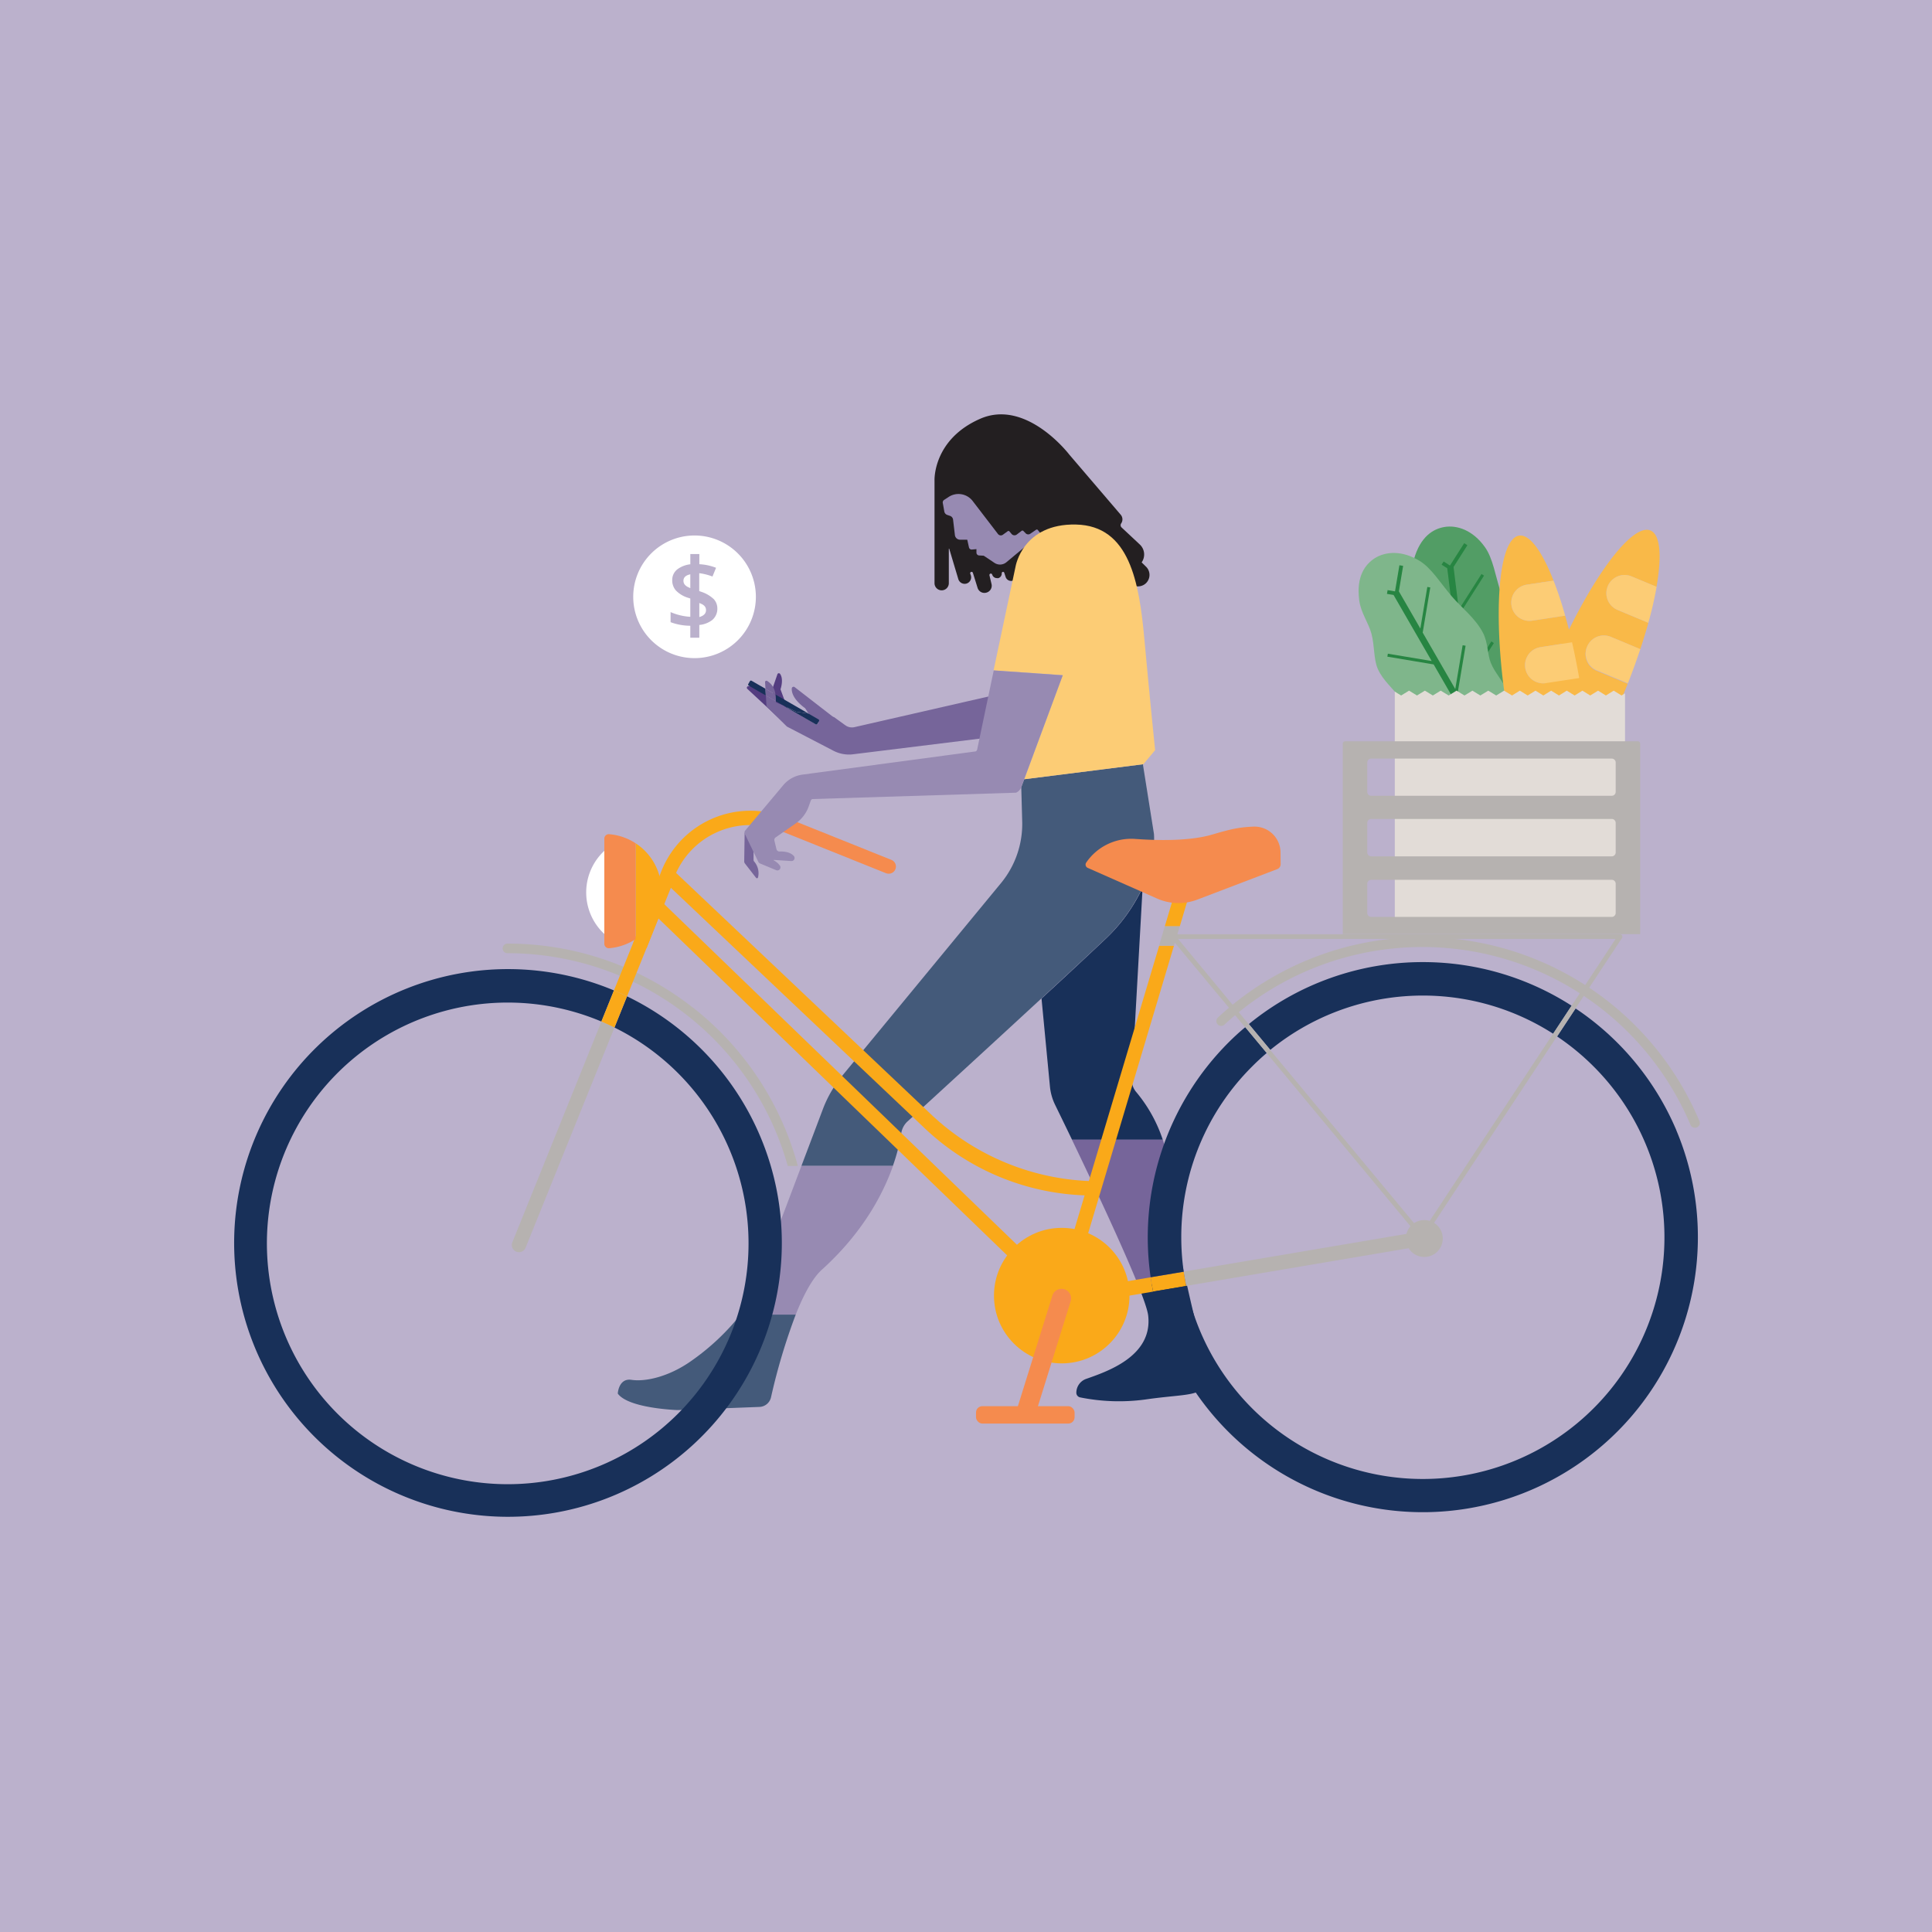 <?xml version="1.0" encoding="UTF-8"?> <svg xmlns="http://www.w3.org/2000/svg" viewBox="0 0 540 540"><defs><style>.cls-1{fill:#bbb1cc;}.cls-2{fill:#183059;}.cls-3{fill:#445a7a;}.cls-4{fill:#978ab2;}.cls-5{fill:#76659a;}.cls-6{fill:#b6b2b0;}.cls-7{fill:#543d80;}.cls-8{fill:#231f21;}.cls-9{fill:#fccc75;}.cls-10{fill:none;}.cls-11{fill:#faa919;}.cls-12{fill:#529d65;}.cls-13{fill:#278542;}.cls-14{fill:#7fb68b;}.cls-15{fill:#f9b948;}.cls-16{fill:#edeae7;}.cls-17{fill:#fff;}.cls-18{fill:#e2dcd7;}.cls-19{fill:#f58b4e;}</style></defs><g id="BG"><rect class="cls-1" width="540" height="540"></rect></g><g id="Illos"><path class="cls-2" d="M320.92,367.7c1.31,11.44-11.62,15.68-17.35,17.71a4.11,4.11,0,0,0-2.73,3.87h0a1.32,1.32,0,0,0,1.09,1.3,54.86,54.86,0,0,0,18,.61c8.56-1.24,12.55-1,15.55-2.47,1.81-.91,3-2.06,2.23-4.92-1.47-5.73-4-15.85-6-24.88H318C319.66,363.05,320.75,366.2,320.92,367.7Z"></path><path class="cls-2" d="M317.62,305.28a5.11,5.11,0,0,1-1.26-3.64l3-53.54a46.8,46.8,0,0,1-10.75,14.71c-4.35,4.1-10.66,10-17.5,16.28l2.35,24.58a14.89,14.89,0,0,0,1.43,5.1c1.05,2.15,2.73,5.6,4.75,9.79H325A40.61,40.61,0,0,0,317.62,305.28Z"></path><path class="cls-3" d="M192.87,380.62c-6.37,4.39-12.74,5.6-16.36,5.05s-3.84,3.84-3.84,3.84c3,4.17,16.69,4.61,16.69,4.61l22.9-.88a3.45,3.45,0,0,0,3.24-2.69,171.13,171.13,0,0,1,6.91-23.12H207A65.69,65.69,0,0,1,192.87,380.62Z"></path><path class="cls-3" d="M322.53,233.06l-3.07-19.32.11-.14-33.29,4.2-.83,2.22.26,9.57a26,26,0,0,1-5.92,17.23l-44.33,53.79A33,33,0,0,0,230,310c-1.46,3.88-3.62,9.6-6,15.87h25.56a51.34,51.34,0,0,0,2.35-9.14,5.59,5.59,0,0,1,1.76-3.3c5.2-4.75,22.54-20.63,37.39-34.35,6.84-6.32,13.15-12.18,17.5-16.28a46.8,46.8,0,0,0,10.75-14.71C323.24,239.51,322.53,233.06,322.53,233.06Z"></path><path class="cls-4" d="M209.78,362.83a24.32,24.32,0,0,1-2.81,4.6h15.44c2.07-5.23,4.49-9.89,7.13-12.39,11.64-10.46,17.3-21.36,20.05-29.16H224C218.29,341.05,211.28,359.45,209.78,362.83Z"></path><path class="cls-5" d="M328.68,341.09A68.85,68.85,0,0,0,325,318.56H299.62c5.67,11.81,14,29.47,18.38,40.36h13.64C329.78,350.61,328.37,343.23,328.68,341.09Z"></path><path class="cls-6" d="M193.66,281.63a83.64,83.64,0,0,0-51.83-17.89,1.34,1.34,0,1,0,0,2.68,81.38,81.38,0,0,1,78.35,59.47H223a84.05,84.05,0,0,0-29.3-44.26Z"></path><path class="cls-7" d="M220.35,198.61l-2.2-5.94s1-2.83-.14-4.35a.42.42,0,0,0-.72.13l-1.49,4.32,1.71,5.84Z"></path><path class="cls-7" d="M218.41,201.38l-9.52-8.83a.44.44,0,0,1,.25-.76,4.25,4.25,0,0,1,3.4,1.28,23.61,23.61,0,0,0,4.23,3.19Z"></path><path class="cls-5" d="M234,201.26l-11.89-9.21a.5.5,0,0,0-.8.35c-.09,1,.33,3.07,3.73,5.55l2.59,4.09Z"></path><path class="cls-8" d="M319.09,157.19h0a3.82,3.82,0,0,0-.51-5l-5.09-4.76a.87.87,0,0,1-.12-1.13h0a2,2,0,0,0-.15-2.46L298.82,127s-11.86-15.52-24.74-10c-13.37,5.78-12.88,17.28-12.88,17.28s0,21.89,0,28.72a2,2,0,0,0,2,2h0a2,2,0,0,0,2-2v-9.6a.06.06,0,0,1,.12,0l2.52,8.43a1.86,1.86,0,0,0,2.3,1.28,1.83,1.83,0,0,0,1.18-2.4l-.12-.34a.39.39,0,0,1,.15-.48.39.39,0,0,1,.57.2l1.31,4.2a2,2,0,0,0,2.54,1.33h0a2,2,0,0,0,1.36-2.4l-.57-2.4a.42.42,0,0,1,.2-.46.4.4,0,0,1,.56.23h0a1.38,1.38,0,0,0,1.32,1h.41a1.35,1.35,0,0,0,.94-1.37.36.36,0,0,1,.24-.36h0a.36.36,0,0,1,.46.22l.4,1.22a1.61,1.61,0,0,0,2,1h0a1.61,1.61,0,0,0,1-2l-.27-.85a2.46,2.46,0,0,0,3.44-1.18l19-4.86,9.55,9.55a3.22,3.22,0,0,0,4.54,0h0a3.22,3.22,0,0,0,0-4.54Z"></path><path class="cls-4" d="M263.84,139.75,265,139a5,5,0,0,1,6.84,1l7.07,9.22a1,1,0,0,0,1.45.2l1.29-.94a.36.36,0,0,1,.5.06l.6.71a1.05,1.05,0,0,0,1.46.14l1.31-1a.38.38,0,0,1,.5,0l.64.65a1,1,0,0,0,1.35.11l1.58-1.08a.36.36,0,0,1,.5.08l.79,1-9.59,8a2.79,2.79,0,0,1-3.34.17l-3-2-1.29-.07a.79.79,0,0,1-.74-.77l0-1-1.25.12a.77.77,0,0,1-.84-.61l-.48-2.14h-2a1.46,1.46,0,0,1-1.45-1.28l-.52-4.38a1.26,1.26,0,0,0-.84-1l-.79-.27a1.24,1.24,0,0,1-.82-1l-.4-2.24A.87.87,0,0,1,263.84,139.75Z"></path><path class="cls-9" d="M322.86,209.67s-1.54-14.93-3-31-4.18-31.73-19.11-32.06-16.9,11.75-16.9,11.75l-6.14,29,19.31,1.35L286.28,217.8l33.29-4.2Z"></path><path class="cls-10" d="M216.85,196.24l2.19,1L216.85,196Z"></path><path class="cls-2" d="M216.85,196l2.19,1.27,3.54,1.68,3.33.46-9.19-5.31A11,11,0,0,1,216.85,196Z"></path><path class="cls-2" d="M210.06,190.27a.34.34,0,0,0-.46.12l-.45.79a.33.33,0,0,0,.12.46l4.78,2.76-.1-1.89Z"></path><path class="cls-5" d="M214.38,190.3a.38.38,0,0,0-.54.35l.11,1.86,2.77,1.6A4.87,4.87,0,0,0,214.38,190.3Z"></path><path class="cls-5" d="M277,194.51l-38.18,8.73a3.15,3.15,0,0,1-2.54-.52l-3.19-2.3-7.13-1,2.87,1.66a.33.33,0,0,1,.13.46l-.45.78a.34.34,0,0,1-.46.13l-9-5.17-2.19-1V196l-2.8-1.61.18,3.07,5.71,5.62L233,209.86a9.43,9.43,0,0,0,5.14,1L277.5,206Z"></path><path class="cls-2" d="M219,197.28l9,5.17a.34.34,0,0,0,.46-.13l.45-.78a.33.33,0,0,0-.13-.46l-2.87-1.66-3.33-.46Z"></path><path class="cls-5" d="M216.72,194.11l-2.77-1.6.1,1.89,2.8,1.61A11,11,0,0,0,216.72,194.11Z"></path><polygon class="cls-11" points="332.47 249.82 328.62 248.67 325.56 258.91 329.75 258.91 332.47 249.82"></polygon><path class="cls-11" d="M295.71,359,185.06,252.13,182.27,255l113,109.19a2,2,0,0,0,1.4.56,2.22,2.22,0,0,0,.51-.06,2,2,0,0,0,1.41-1.37l29.54-99H324Z"></path><polygon class="cls-6" points="325.56 258.91 323.96 264.3 328.15 264.3 329.75 258.91 325.56 258.91"></polygon><path class="cls-12" d="M396,195.75c-2.1-4.45-.12-3.9-1.14-9.94-.47-2.76-2.35-5.92-2.37-9.68,0-3,1.7-6.19,2.19-9.73.42-3-.44-6.58.5-10,1.8-6.48,5.46-8.6,8.58-9.11,3.49-.57,7.89.88,11.26,5.6,2.27,3.17,2.93,8,4.44,12.66,1.29,4,3.7,8.15,4,12.79.24,3.09-1.22,6-1.25,8.54,0,3.2,1.29,6.13,1,8.6-.46,3.38-2.62,5.76-3.35,7.94-1.82,5.46.6,5.75-2.81,8.29-2.79,2.08-2.82.31-6.89-1.4-1.65-.7-4.39-.69-6.43-2.82-1.35-1.41-1.56-4.16-3-6.45C399.57,199.35,397.1,198.08,396,195.75Z"></path><polygon class="cls-13" points="413.03 212.78 410.33 191.08 417.54 179.74 416.83 179.28 410.16 189.76 407.92 171.7 414.79 160.89 414.08 160.44 407.75 170.39 406.27 158.48 410.14 152.39 409.25 151.82 405.27 158.07 403.5 156.94 402.93 157.83 404.51 158.83 407.14 180 396.65 173.33 396.2 174.04 407.27 181.08 409.56 199.42 399.14 192.8 398.69 193.51 409.69 200.5 411.25 213 413.03 212.78"></polygon><path class="cls-14" d="M396,203.63c-3.67-3.29-1.63-3.54-4.92-8.71-1.51-2.36-4.47-4.55-6-8-1.18-2.75-.84-6.36-1.76-9.82-.8-3-3-5.88-3.42-9.37-.86-6.67,1.69-10,4.37-11.72,3-1.88,7.6-2.26,12.54.77,3.33,2.05,5.8,6.2,9,9.94,2.74,3.19,6.58,6.06,8.71,10.2,1.42,2.76,1.2,6,2.17,8.36,1.21,3,3.57,5.14,4.23,7.54.89,3.3-.17,6.33,0,8.62.45,5.74,2.79,5.07.64,8.73-1.76,3-2.48,1.38-6.89,1.39-1.79,0-4.32,1.08-7-.09-1.79-.78-3.06-3.23-5.29-4.77C400.72,205.54,398,205.34,396,203.63Z"></path><polygon class="cls-13" points="418.35 212.68 407.41 193.73 409.64 180.48 408.81 180.34 406.75 192.59 397.65 176.82 399.77 164.19 398.94 164.05 396.99 175.68 390.99 165.28 392.18 158.16 391.14 157.99 389.91 165.29 387.84 164.94 387.66 165.99 389.5 166.29 400.16 184.76 387.91 182.71 387.77 183.54 400.71 185.71 409.95 201.72 397.78 199.67 397.64 200.5 410.49 202.66 416.79 213.57 418.35 212.68"></polygon><path class="cls-15" d="M443.6,180.74h0a5.08,5.08,0,0,1,6.65-2.73l8.22,3.44c.84-2.54,1.59-5,2.25-7.37l-8.61-3.6a5.08,5.08,0,0,1-2.73-6.65h0A5.09,5.09,0,0,1,456,161.1l7,2.92c1.52-8.64,1.08-14.58-1.68-15.74-5.44-2.27-17.85,15-27.71,38.53s-13.43,44.51-8,46.78c2.87,1.2,7.67-3,13-10.73l-7.2-3a5.08,5.08,0,0,1-2.73-6.65h0a5.07,5.07,0,0,1,6.65-2.73l8.73,3.65c1.21-2.14,2.42-4.41,3.62-6.79l-8.29-3.47a5.1,5.1,0,0,1-2.73-6.66h0a5.1,5.1,0,0,1,6.66-2.73l8.69,3.64c.43-1,.87-2,1.3-3,.56-1.35,1.11-2.7,1.64-4l-8.68-3.63A5.07,5.07,0,0,1,443.6,180.74Z"></path><path class="cls-9" d="M449.38,163.83h0a5.08,5.08,0,0,0,2.73,6.65l8.61,3.6c1-3.62,1.78-7,2.31-10.06l-7-2.92A5.09,5.09,0,0,0,449.38,163.83Z"></path><path class="cls-9" d="M450.25,178a5.08,5.08,0,0,0-6.65,2.73h0a5.07,5.07,0,0,0,2.72,6.65L455,191c1.28-3.27,2.44-6.48,3.47-9.57Z"></path><path class="cls-16" d="M436.71,197.19h0a5.1,5.1,0,0,0,2.73,6.66l8.29,3.47q2.2-4.38,4.33-9.22l-8.69-3.64A5.1,5.1,0,0,0,436.71,197.19Z"></path><path class="cls-16" d="M428.73,213.19h0a5.08,5.08,0,0,0,2.73,6.65l7.2,3c1.78-2.56,3.61-5.5,5.45-8.75l-8.73-3.65A5.07,5.07,0,0,0,428.73,213.19Z"></path><path class="cls-15" d="M426.31,186.67h0a5.08,5.08,0,0,1,4.27-5.79l8.8-1.34q-.9-3.91-1.91-7.46l-9.22,1.4a5.08,5.08,0,0,1-5.79-4.27h0a5.09,5.09,0,0,1,4.26-5.79l7.5-1.14c-3.2-8.17-6.67-13-9.62-12.57-5.84.89-7.46,22.07-3.63,47.32s11.67,45,17.5,44.12c3.07-.47,5-6.58,5.53-15.94l-7.72,1.17a5.08,5.08,0,0,1-5.79-4.27h0a5.08,5.08,0,0,1,4.26-5.79l9.35-1.42c-.08-2.45-.22-5-.44-7.68l-8.88,1.35A5.08,5.08,0,0,1,429,204.3h0a5.07,5.07,0,0,1,4.26-5.79l9.31-1.41c-.14-1.08-.3-2.17-.46-3.27-.23-1.46-.46-2.89-.71-4.31l-9.29,1.41A5.07,5.07,0,0,1,426.31,186.67Z"></path><path class="cls-9" d="M422.46,169.21h0a5.08,5.08,0,0,0,5.79,4.27l9.22-1.4c-1-3.62-2.12-6.92-3.25-9.8l-7.5,1.14A5.09,5.09,0,0,0,422.46,169.21Z"></path><path class="cls-9" d="M430.58,180.88a5.08,5.08,0,0,0-4.27,5.79h0a5.07,5.07,0,0,0,5.79,4.26l9.29-1.41c-.6-3.46-1.27-6.81-2-10Z"></path><path class="cls-16" d="M429,204.3h0a5.08,5.08,0,0,0,5.79,4.27l8.88-1.35c-.26-3.25-.63-6.64-1.1-10.12l-9.31,1.41A5.07,5.07,0,0,0,429,204.3Z"></path><path class="cls-16" d="M430.49,222.11h0a5.08,5.08,0,0,0,5.79,4.27l7.72-1.17c.19-3.11.22-6.57.1-10.31l-9.35,1.42A5.08,5.08,0,0,0,430.49,222.11Z"></path><path class="cls-17" d="M172.92,236.07a.59.59,0,0,0-.89-.52,15.86,15.86,0,0,0,0,27.76.6.6,0,0,0,.89-.52Z"></path><polygon class="cls-18" points="451.04 193.04 448.85 194.39 446.67 193.04 444.48 194.39 442.29 193.04 440.11 194.39 437.92 193.04 435.74 194.39 433.55 193.04 431.36 194.39 429.18 193.04 426.99 194.39 424.8 193.04 422.62 194.39 420.4 193.04 418.19 194.39 415.98 193.04 413.76 194.39 411.55 193.04 409.33 194.39 407.12 193.04 404.91 194.39 402.69 193.04 400.48 194.39 398.26 193.04 396.05 194.39 393.84 193.04 391.62 194.39 389.85 193.31 389.85 259.63 454.2 259.63 454.2 193.79 453.22 194.39 451.04 193.04"></polygon><path class="cls-6" d="M473.72,315.21a1.33,1.33,0,0,1-1.23-.82,81.35,81.35,0,0,0-130.25-28,1.34,1.34,0,0,1-1.82-2A84,84,0,0,1,475,313.35a1.33,1.33,0,0,1-1.24,1.86Z"></path><path class="cls-10" d="M115.55,285.53a67.46,67.46,0,1,0,56.2,1.67l-24.84,61.53a2,2,0,1,1-3.72-1.51l24.9-61.7a67.7,67.7,0,0,0-52.54,0Z"></path><path class="cls-2" d="M189.57,300a67.31,67.31,0,1,1-21.48-14.48l3.51-8.69a76.54,76.54,0,1,0,3.66,1.65l-3.51,8.72A67.14,67.14,0,0,1,189.57,300Z"></path><path class="cls-6" d="M144.3,349.84a2,2,0,0,0,2.61-1.11l24.84-61.53c-1.2-.59-2.41-1.15-3.65-1.67h0l-24.9,61.7A2,2,0,0,0,144.3,349.84Z"></path><path class="cls-11" d="M305.73,330.15a68.46,68.46,0,0,1-45.55-18.73L186,241.17,171.6,276.83l.16.06c1.18.51,2.35,1,3.5,1.59l12.25-30.34,71,67.26a68.44,68.44,0,0,0,45.56,18.73l1.54,0,.09-4Z"></path><path class="cls-11" d="M171.6,276.83l-3.51,8.69h0c1.24.52,2.45,1.08,3.65,1.67l3.51-8.72c-1.15-.55-2.32-1.08-3.5-1.59Z"></path><path class="cls-10" d="M397.54,348.23l-66,11.18a68,68,0,1,0-1.37-13.61,68.72,68.72,0,0,0,.68,9.65l66-11.18Z"></path><path class="cls-11" d="M312.57,358.54l.67,4,9.05-1.53c-.26-1.31-.49-2.63-.68-4Z"></path><path class="cls-6" d="M397.54,348.23l-.67-4-66,11.18q.28,2,.69,4Z"></path><path class="cls-11" d="M330.85,355.45,321.61,357c.19,1.33.42,2.65.68,4l9.25-1.56Q331.14,357.45,330.85,355.45Z"></path><path class="cls-19" d="M248.38,244.2a2.17,2.17,0,0,1-.75-.14l-29.17-11.71c-.61-.25-1.23-.48-1.86-.68a2,2,0,0,1,1.22-3.83c.73.23,1.46.5,2.17.8l29.13,11.69a2,2,0,0,1-.74,3.87Z"></path><path class="cls-11" d="M180.73,265l-3.72-1.5,7.9-20.15a26.78,26.78,0,0,1,32.91-15.5l-1.22,3.83a22.75,22.75,0,0,0-28,13.17Z"></path><path class="cls-10" d="M397.69,278.28A67.35,67.35,0,0,0,355,293.45l42.4,51.08,36.66-55.6a67.29,67.29,0,0,0-36.41-10.65Z"></path><path class="cls-10" d="M329.28,262.43l19.77,23.81a76.9,76.9,0,0,1,90.21-5.14l12.31-18.67Z"></path><path class="cls-2" d="M397.69,268.91a76.75,76.75,0,0,0-48.64,17.33l6,7.21a67.47,67.47,0,0,1,79.06-4.52l5.16-7.83a76.79,76.79,0,0,0-41.57-12.19Z"></path><path class="cls-2" d="M343.32,291.43A77.05,77.05,0,0,0,321.61,357l9.24-1.56a68.72,68.72,0,0,1-.68-9.65A67.21,67.21,0,0,1,350,298.06c1.3-1.31,2.66-2.56,4.06-3.75l-6-7.21C346.4,288.47,344.83,289.92,343.32,291.43Z"></path><path class="cls-2" d="M468.53,315.87a77.13,77.13,0,0,0-28.15-34l-5.16,7.82a68.05,68.05,0,0,1,10.21,8.4,67.53,67.53,0,1,1-113.89,61.35L322.29,361a76.9,76.9,0,1,0,146.24-45.1Z"></path><path class="cls-6" d="M329.28,262.43H451.57L439.26,281.1l1.12.74,13-19.71a.67.67,0,0,0-.56-1h-125a.66.66,0,0,0-.6.39.64.64,0,0,0,.09.71L348,287.1l1-.86Z"></path><path class="cls-6" d="M397.44,344.53,355,293.45l-1,.86,43,51.77a.69.69,0,0,0,.52.24h0a.65.65,0,0,0,.52-.3l37.16-56.36-1.12-.73Z"></path><path class="cls-6" d="M439.26,281.1l-5.16,7.83,1.12.73,5.16-7.82Z"></path><path class="cls-6" d="M349.05,286.24l-1,.86,6,7.21,1-.86Z"></path><circle class="cls-11" cx="296.76" cy="362.13" r="18.94"></circle><path class="cls-19" d="M286.75,397.51a2.77,2.77,0,0,1-.8-.12,2.68,2.68,0,0,1-1.76-3.36l10-32.06a2.68,2.68,0,0,1,5.11,1.59l-10,32.06A2.67,2.67,0,0,1,286.75,397.51Z"></path><rect class="cls-19" x="272.8" y="393.03" width="27.55" height="4.86" rx="1.76"></rect><circle class="cls-6" cx="398.1" cy="346.17" r="5.16"></circle><path class="cls-6" d="M457.74,207.18H376a.69.69,0,0,0-.69.69v53.22h83.12V207.87A.69.69,0,0,0,457.74,207.18Zm-6.15,48a1.1,1.1,0,0,1-1.1,1.1H383.25a1.1,1.1,0,0,1-1.1-1.1V247a1.09,1.09,0,0,1,1.1-1.09h67.24a1.09,1.09,0,0,1,1.1,1.09Zm0-16.93a1.1,1.1,0,0,1-1.1,1.1H383.25a1.1,1.1,0,0,1-1.1-1.1V230a1.1,1.1,0,0,1,1.1-1.1h67.24a1.1,1.1,0,0,1,1.1,1.1Zm0-16.93a1.1,1.1,0,0,1-1.1,1.1H383.25a1.1,1.1,0,0,1-1.1-1.1v-8.19a1.1,1.1,0,0,1,1.1-1.1h67.24a1.1,1.1,0,0,1,1.1,1.1Z"></path><path class="cls-11" d="M184.91,249.09a16,16,0,0,0-7.25-13.39v26.79A16,16,0,0,0,184.91,249.09Z"></path><path class="cls-19" d="M170.27,233.16a1.25,1.25,0,0,0-1.36,1.25v29.36a1.26,1.26,0,0,0,1.36,1.26,16,16,0,0,0,7.39-2.54V235.7A15.85,15.85,0,0,0,170.27,233.16Z"></path><path class="cls-19" d="M357.91,238.22a7.27,7.27,0,0,0-7.42-7.18h0c-4.26.15-6.69.76-11.77,2.25-3.67,1.07-10.19,2-21.5,1.19a15.23,15.23,0,0,0-13.62,6.61,1,1,0,0,0,.41,1.48l19.38,8.57a14.84,14.84,0,0,0,11.28.3L357,242.92a1.47,1.47,0,0,0,.94-1.39Z"></path><path class="cls-5" d="M208.13,232.73l-.12,8a1,1,0,0,0,.21.63l3.11,4a.31.31,0,0,0,.54-.11,5,5,0,0,0-1.11-4.49.71.71,0,0,1-.14-.42V237Z"></path><path class="cls-4" d="M277.75,187.39l-4.62,22.07a.87.87,0,0,1-.38.55l-48.47,6.5a8.51,8.51,0,0,0-5.4,3l-10.59,12.63a.86.86,0,0,0-.12.92l3.8,7.85a.86.86,0,0,0,.44.42l4.59,1.91a.86.86,0,0,0,1-1.28,5,5,0,0,0-1.72-1.48c-.06,0,0-.14,0-.13l4.9.32a.86.86,0,0,0,.7-1.42c-1.07-1.19-3-1.3-4-1.25a.86.86,0,0,1-.86-.66l-.57-2.38a.85.85,0,0,1,.34-.9l5.64-3.93a9.79,9.79,0,0,0,3.63-4.8l.53-1.5a.81.81,0,0,1,.45-.49L284,221.56a2.72,2.72,0,0,0,1.44-1.54l11.61-31.28Z"></path><path class="cls-1" d="M192.94,178.25h2.52v-3.57a7,7,0,0,0,3.62-1.39,4.09,4.09,0,0,0,1.41-3.2,3.79,3.79,0,0,0-1-2.64,9.26,9.26,0,0,0-3.52-2.06l-.54-.19v-5a15.69,15.69,0,0,1,3.7.93l1-2.44a14.68,14.68,0,0,0-4.67-1v-2.84h-2.52v2.86a7.39,7.39,0,0,0-3.62,1.4,3.75,3.75,0,0,0-1.44,3,4.28,4.28,0,0,0,1,2.89,7.87,7.87,0,0,0,3.2,2l.85.27v5.12a16.14,16.14,0,0,1-5.51-1.32v2.82a16,16,0,0,0,5.51,1Zm2.52-9.74c1.06.42,1.88.91,1.88,2,0,1-.68,1.59-1.88,1.9ZM191,162.32c0-1.1.87-1.57,1.92-1.8v3.87C191.83,163.93,191,163.56,191,162.32Z"></path><path class="cls-17" d="M192.94,160.52c-1.05.23-1.92.7-1.92,1.8s.81,1.61,1.92,2.07Z"></path><path class="cls-17" d="M197.34,170.54c0-1.12-.82-1.61-1.88-2v3.93C196.66,172.13,197.34,171.5,197.34,170.54Z"></path><path class="cls-17" d="M194.14,149.67a17.14,17.14,0,1,0,17.13,17.14A17.15,17.15,0,0,0,194.14,149.67Zm4.94,23.62a7,7,0,0,1-3.62,1.39v3.57h-2.52V174.9a16,16,0,0,1-5.51-1v-2.82a16.14,16.14,0,0,0,5.51,1.32v-5.12l-.85-.27a7.87,7.87,0,0,1-3.2-2,4.28,4.28,0,0,1-1-2.89,3.75,3.75,0,0,1,1.44-3,7.39,7.39,0,0,1,3.62-1.4v-2.86h2.52v2.84a14.68,14.68,0,0,1,4.67,1l-1,2.44a15.69,15.69,0,0,0-3.7-.93v5l.54.19a9.26,9.26,0,0,1,3.52,2.06,3.79,3.79,0,0,1,1,2.64A4.09,4.09,0,0,1,199.08,173.29Z"></path></g></svg> 